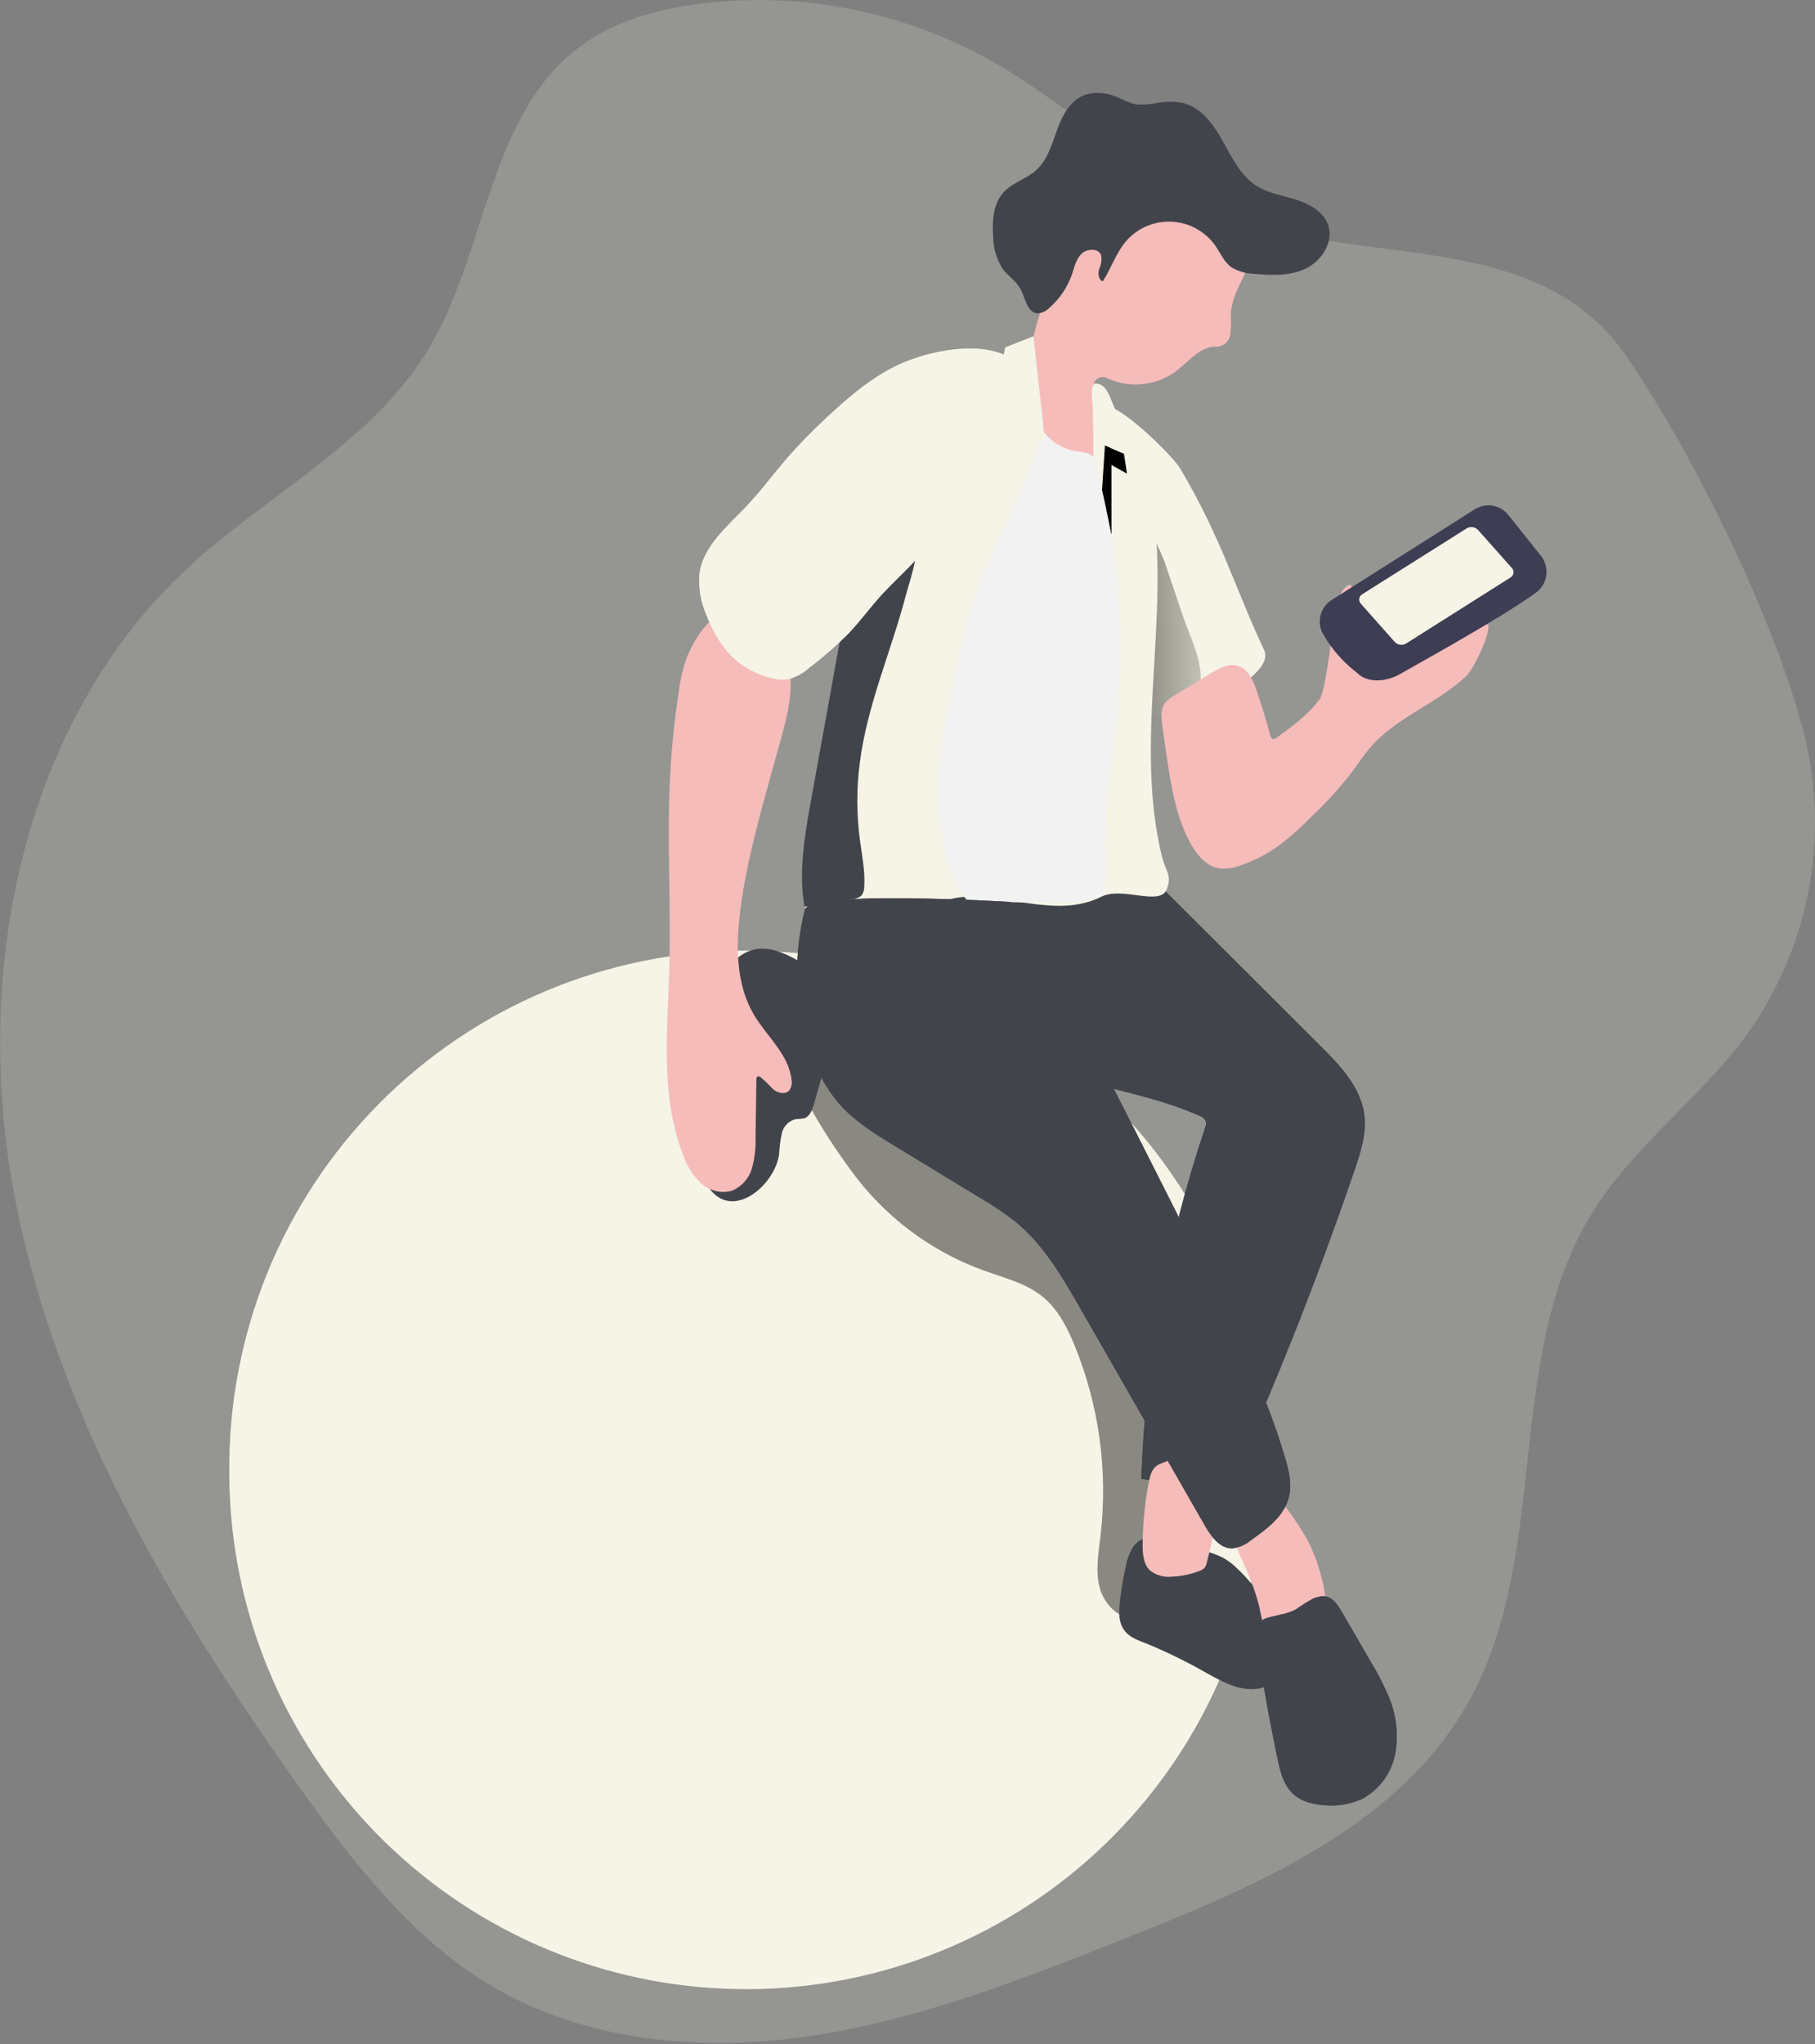 <svg fill="none" height="634" viewBox="0 0 563 634" width="563" xmlns="http://www.w3.org/2000/svg" xmlns:xlink="http://www.w3.org/1999/xlink"><rect x="0" y="0" width="563" height="634" fill="#808080" stroke="none"/><linearGradient id="a"><stop offset=".01"/><stop offset=".13" stop-opacity=".69"/><stop offset="1" stop-opacity="0"/></linearGradient><linearGradient id="b" gradientUnits="userSpaceOnUse" x1="323.929" x2="389.588" xlink:href="#a" y1="190.707" y2="189.699"/><linearGradient id="c" gradientUnits="userSpaceOnUse" x1="33595.4" x2="18934.4" xlink:href="#a" y1="37311.8" y2="46832"/><linearGradient id="d"><stop offset=".01" stop-color="#41444b"/><stop offset=".13" stop-opacity=".69"/><stop offset="1" stop-opacity="0"/></linearGradient><linearGradient id="e" gradientUnits="userSpaceOnUse" x1="7736.49" x2="14391.2" xlink:href="#d" y1="15422" y2="17786.1"/><linearGradient id="f" gradientUnits="userSpaceOnUse" x1="34484.2" x2="48711.4" xlink:href="#d" y1="44036.4" y2="44036.4"/><linearGradient id="g" gradientUnits="userSpaceOnUse" x1="16473" x2="15148.1" xlink:href="#a" y1="15653.7" y2="15278.2"/><linearGradient id="h" gradientUnits="userSpaceOnUse" x1="13289.9" x2="14445" xlink:href="#d" y1="22235.6" y2="22235.6"/><linearGradient id="i" gradientUnits="userSpaceOnUse" x1="2395.51" x2="2844.96" xlink:href="#a" y1="2709.36" y2="2830.24"/><linearGradient id="j" gradientUnits="userSpaceOnUse" x1="5599.78" x2="4470.78" xlink:href="#a" y1="6064.22" y2="6187.76"/><linearGradient id="k" gradientUnits="userSpaceOnUse" x1="6966.9" x2="9233.24" xlink:href="#d" y1="17534.1" y2="17510.8"/><linearGradient id="l" gradientUnits="userSpaceOnUse" x1="37181.6" x2="48816.5" xlink:href="#d" y1="50438.1" y2="46727.2"/><clipPath id="m"><path d="m0 0h563v633.571h-563z"/></clipPath><g clip-path="url(#m)"><path d="m559.56 227.408c4.037 15.987 4.526 32.663 1.433 48.859-3.092 16.196-9.692 31.519-19.336 44.894-14.399 19.599-34.925 34.254-47.708 54.892-27.63 44.557-12.799 105.401-38.142 151.301-21.182 38.398-65.067 57.26-105.816 73.451-31.998 12.703-64.315 25.486-98.233 30.606s-70.395 1.872-99.785-15.775c-24.238-14.511-42.045-37.517-58.492-60.492-40.429-56.524-76.971-118.071-89.386-186.45-12.415-68.38 3.072-145.078 53.98-192.387 24.782-23.038 57.244-38.925 74.73-67.899 18.351-30.398 18.607-72.811 47.133-93.993 10.527-7.823 23.614-11.455 36.605-13.183 31.277-4.026 63.02 2.081 90.57 17.423 27.95 15.663 50.892 40.557 81.338 50.572 39.405 12.975 89.978 3.008 116.168 41.405 21.039 30.878 45.597 80.81 54.94 116.776z" fill="#f6f4e6" opacity=".18"/><path d="m391.892 205.553c-.457.965-1.079 1.843-1.84 2.592-6.097 6.441-13.99 10.9-22.654 12.799-3.059.705-6.188 1.059-9.327 1.056-1.84-11.871-3.712-23.758-5.152-35.677-1.136-9.312-1.984-18.607-2.384-27.95-.272-5.856-12.959-26.271-10.367-31.742 2.864-6.016 23.486 14.575 25.806 18.495 12.879 21.598 17.503 38.301 26.334 56.876.334 1.192.185 2.468-.416 3.551z" fill="#f6f4e6"/><path d="m369.478 218.769c-.618.803-1.315 1.543-2.08 2.208-3.059.704-6.188 1.059-9.327 1.055-1.84-11.871-3.712-23.758-5.152-35.677.544-9.365 1.531-18.692 2.96-27.982-.608 3.888 4.175 12.367 5.471 16.175l5.616 16.591c2.928 8.655 9.183 19.182 2.512 27.63z" fill="url(#b)"/><path d="m362.582 239.071c1.28 7.808 2.912 15.711 6.768 22.623 1.984 3.552 4.943 7.039 8.959 7.663 2.233.211 4.485-.124 6.56-.976 4.3-1.479 8.355-3.593 12.031-6.271 3.512-2.693 6.822-5.639 9.903-8.816 4.584-4.326 8.826-9.001 12.687-13.983 1.776-2.399 3.392-4.927 5.328-7.215 7.999-9.519 20.798-13.791 29.87-22.287 2.448-2.271 7.407-12.671 7.039-15.998-3.328-1.92-10.159 5.807-13.839 6.927s-7.119 2.944-10.815 3.984c-4.425 1.234-9.095 1.294-13.551.176-1.504-.384-3.296-24.11-4.8-23.567-.757.318-1.434.799-1.984 1.408-3.103 3.2-4.799 30.51-7.375 34.062-3.536 4.8-8.431 8.447-13.279 11.935-.432.304-.976.624-1.456.384-.158-.118-.291-.266-.39-.437-.099-.17-.162-.359-.186-.555-1.264-4.688-2.688-9.343-4.24-13.935-1.088-3.2-2.623-6.719-5.839-7.679-2.864-.848-5.84.768-8.4 2.32-3.295 2.015-6.623 3.999-9.903 6.031-1.824 1.12-4.032 2.208-4.896 4.272-1.056 2.48-.16 5.903.144 8.447.48 3.856 1.04 7.68 1.664 11.487z" fill="#f5bcba"/><path d="m391.78 456.671c0 4.896-.24 9.712-.672 14.495-3.732 40.938-23.047 78.878-53.953 105.981-30.906 27.104-71.042 41.301-112.117 39.658-41.074-1.643-79.948-19-108.591-48.486-28.642-29.486-44.865-68.847-45.316-109.952 0-.544 0-1.072 0-1.6-.212-21.19 3.779-42.211 11.742-61.849 7.963-19.639 19.739-37.503 34.648-52.562s32.656-27.014 52.213-35.172c19.558-8.158 40.539-12.359 61.73-12.359s42.171 4.201 61.729 12.359 37.304 20.113 52.213 35.172c14.91 15.059 26.686 32.923 34.649 52.562 7.962 19.638 11.953 40.659 11.741 61.849z" fill="#f6f4e6"/><path d="m304.97 393.988c6.4 2.304 13.359 3.952 18.607 8.32 4.656 3.855 7.487 9.439 9.775 15.022 7.628 18.739 10.381 39.105 8 59.196-.64 5.344-1.6 10.848-.208 15.999 1.392 5.152 6.143 9.983 11.487 9.343 7.407-14.718 7.567-31.901 7.583-48.38 0-12.031 0-24.318-4.031-35.662-3.296-9.343-9.12-17.598-15.135-25.454-21.935-28.798-48.477-55.66-82.266-68.603-1.402-.717-3.011-.915-4.544-.56-6.96 2.544-5.824 14.927-3.12 19.903 3.84 6.873 8.115 13.494 12.799 19.822 10.277 14.218 24.575 25.034 41.053 31.054z" fill="url(#c)"/><path d="m241.695 357.831c.095-2.153.373-4.294.832-6.4.246-1.045.775-2.002 1.528-2.766.753-.765 1.702-1.308 2.743-1.569.879-.024 1.756-.104 2.624-.24 1.776-.544 2.528-2.608 3.04-4.384l5.679-19.839c1.088-3.839 2.192-7.871 1.36-11.759-1.312-6.079-6.895-10.191-12.335-13.167-3.951-2.176-8.399-4.112-12.799-3.296-6.815 1.264-10.767 8.304-13.311 14.751-2.96 6.909-4.781 14.251-5.391 21.743-.448 8.655-1.184 29.854 4.175 37.421 7.424 10.623 20.671-.896 21.855-10.495z" fill="url(#e)"/><path d="m327.993 332.792c14.511 4.912 29.982 6.976 43.965 13.231.45.137.867.365 1.225.671.358.305.649.682.854 1.105.123.693.033 1.407-.256 2.048-11.808 35.119-18.469 71.764-19.774 108.792 8.366 1.506 16.917 1.695 25.342.56.947-.059 1.864-.35 2.672-.848.776-.68 1.361-1.551 1.696-2.527 13.535-30.388 25.683-61.345 36.445-92.874 1.904-5.583 3.792-11.423 3.024-17.279-1.104-8.527-7.52-15.247-13.615-21.31l-47.501-47.389c-1.208-1.362-2.691-2.452-4.351-3.199-1.911-.569-3.931-.668-5.888-.288-18.735 2.319-44.317 3.039-78.746 1.599-4.464-.192 17.598 25.231 19.438 30.11 1.472 3.872 6.128 8.864 8.976 11.871 7.135 7.488 16.766 12.432 26.494 15.727z" fill="#52575d"/><path d="m327.993 332.792c14.511 4.912 29.982 6.976 43.965 13.231.45.137.867.365 1.225.671.358.305.649.682.854 1.105.123.693.033 1.407-.256 2.048-11.808 35.119-18.469 71.764-19.774 108.792 8.366 1.506 16.917 1.695 25.342.56.947-.059 1.864-.35 2.672-.848.776-.68 1.361-1.551 1.696-2.527 13.535-30.388 25.683-61.345 36.445-92.874 1.904-5.583 3.792-11.423 3.024-17.279-1.104-8.527-7.52-15.247-13.615-21.31l-47.501-47.389c-1.208-1.362-2.691-2.452-4.351-3.199-1.911-.569-3.931-.668-5.888-.288-18.735 2.319-44.317 3.039-78.746 1.599-4.464-.192 17.598 25.231 19.438 30.11 1.472 3.872 6.128 8.864 8.976 11.871 7.135 7.488 16.766 12.432 26.494 15.727z" fill="url(#f)"/><path d="m351.575 479.646c-1.165 1.814-1.954 3.843-2.32 5.968-.853 3.718-1.483 7.485-1.888 11.279-.32 2.944-.432 6.143 1.248 8.559s4.448 3.296 7.04 4.304c6.524 2.685 12.863 5.801 18.974 9.327 4.128 2.272 8.432 4.624 13.135 4.8 4.704.176 9.904-2.4 10.976-6.976.371-2.202.184-4.463-.544-6.575-2.568-9.18-7.604-17.48-14.559-23.998-1.219-1.19-2.579-2.227-4.048-3.088-1.41-.728-2.882-1.328-4.4-1.792-4.272-1.563-8.651-2.82-13.103-3.76-3.887-.624-7.823-1.776-10.511 1.952z" fill="#41444b"/><path d="m351.575 479.646c-1.165 1.814-1.954 3.843-2.32 5.968-.853 3.718-1.483 7.485-1.888 11.279-.32 2.944-.432 6.143 1.248 8.559s4.448 3.296 7.04 4.304c6.524 2.685 12.863 5.801 18.974 9.327 4.128 2.272 8.432 4.624 13.135 4.8 4.704.176 9.904-2.4 10.976-6.976.371-2.202.184-4.463-.544-6.575-2.568-9.18-7.604-17.48-14.559-23.998-1.219-1.19-2.579-2.227-4.048-3.088-1.41-.728-2.882-1.328-4.4-1.792-4.272-1.563-8.651-2.82-13.103-3.76-3.887-.624-7.823-1.776-10.511 1.952z" fill="url(#g)"/><path d="m356.327 459.839c-1.213 6.329-1.845 12.755-1.888 19.199 0 2.832.192 5.968 2.224 8 1.923 1.528 4.375 2.23 6.815 1.951 2.943-.108 5.847-.709 8.592-1.776.608-.189 1.159-.53 1.6-.991.324-.455.548-.973.656-1.52 2.441-9.159 3.736-18.585 3.855-28.062.156-1.486-.151-2.984-.88-4.288-1.52-2.128-4.671-2.032-7.231-1.52-3.277.702-6.489 1.681-9.599 2.928-2.944 1.024-3.552 3.04-4.144 6.079z" fill="#f5bcba"/><path d="m387.877 489.917c1.156 2.843 2.097 5.768 2.815 8.752.496 2.32.784 4.799 2.272 6.655 1.888 2.32 5.168 2.912 8.16 2.96 2.466.14 4.931-.276 7.215-1.216 1.189-.466 2.182-1.324 2.816-2.432.445-1.094.599-2.284.448-3.455-.234-8.129-2.261-16.105-5.936-23.359-2.107-3.749-4.481-7.342-7.103-10.751-.828-1.533-2.224-2.682-3.888-3.2-.855-.03-1.708.111-2.508.416-.799.305-1.53.768-2.148 1.36-2.639 1.984-8.447 5.296-7.839 9.055.768 5.008 3.904 10.464 5.696 15.215z" fill="#f5bcba"/><path d="m407.267 495.821c-1.81 1.012-3.567 2.118-5.264 3.311-2.639 1.456-5.743 1.744-8.639 2.576-.764.147-1.467.52-2.016 1.072-.399.539-.647 1.174-.72 1.84-.543 4.367-.365 8.794.528 13.103 1.472 9.322 3.189 18.607 5.152 27.854.816 3.808 1.792 7.824 4.56 10.559 2.767 2.736 6.975 3.68 10.911 3.792 3.682.212 7.361-.475 10.719-2 2.671-1.43 4.985-3.444 6.769-5.893s2.992-5.269 3.534-8.25c1.042-5.993.308-12.161-2.112-17.742-1.643-3.817-3.557-7.512-5.727-11.056-2.88-4.949-5.749-9.898-8.608-14.847-2.175-3.775-4.159-6.415-9.087-4.319z" fill="#41444b"/><path d="m407.267 495.821c-1.81 1.012-3.567 2.118-5.264 3.311-2.639 1.456-5.743 1.744-8.639 2.576-.764.147-1.467.52-2.016 1.072-.399.539-.647 1.174-.72 1.84-.543 4.367-.365 8.794.528 13.103 1.472 9.322 3.189 18.607 5.152 27.854.816 3.808 1.792 7.824 4.56 10.559 2.767 2.736 6.975 3.68 10.911 3.792 3.682.212 7.361-.475 10.719-2 2.671-1.43 4.985-3.444 6.769-5.893s2.992-5.269 3.534-8.25c1.042-5.993.308-12.161-2.112-17.742-1.643-3.817-3.557-7.512-5.727-11.056-2.88-4.949-5.749-9.898-8.608-14.847-2.175-3.775-4.159-6.415-9.087-4.319z" fill="url(#h)"/><path d="m213.425 202.978c-1.4 3.522-2.336 7.211-2.784 10.975-1.522 9.745-2.494 19.568-2.912 29.422-.8 18.814.416 37.661-.112 56.476-.544 19.566-2.847 39.853 4.192 58.108 1.096 3.312 2.948 6.325 5.408 8.799 1.245 1.217 2.779 2.097 4.459 2.556 1.68.46 3.449.483 5.14.068 1.53-.59 2.904-1.524 4.014-2.731s1.926-2.654 2.386-4.229c.882-3.153 1.27-6.423 1.151-9.695l.256-17.887c0-.368 0-.8.368-.96.155-.053.32-.065.48-.034s.309.103.432.21c1.377 1.19 2.686 2.456 3.92 3.792 1.424 1.152 3.696 1.712 4.96.384.35-.466.598-1 .727-1.568.13-.568.138-1.156.025-1.728-.768-7.743-7.52-13.327-11.535-19.998-5.792-9.6-5.792-21.695-4.336-32.862 1.808-13.983 5.583-27.63 9.343-41.229l3.2-11.503c2.416-8.736 4.8-18.271 1.28-26.638-1.413-3.214-3.566-6.049-6.282-8.273s-5.92-3.775-9.349-4.526c-6.688-1.232-12.015 7.631-14.431 13.071z" fill="#f5bcba"/><path d="m361.958 275.725c-2.064 5.551-13.711-.928-20.366 2.399-12.704 6.4-27.199-.176-41.358 0-15.07.272-25.47 15.119-40.429 17.007-1.087.224-2.208.224-3.295 0-2.064-.608-3.28-2.672-4.16-4.607-1.291-2.987-2.215-6.119-2.752-9.328-1.856-10.623 0-22.014 1.984-32.813 1.664-9.152 3.322-18.308 4.976-27.471 1.919-10.665 3.855-21.395 5.807-32.189 1.138-7.121 2.742-14.16 4.8-21.071.384-1.2.784-2.368 1.216-3.519 3.721-9.383 8.211-18.443 13.423-27.087 3.2-5.551 6.399-11.199 11.343-15.406 5.52-4.656 12.639-6.976 19.791-8.096 6.431-1.212 13.062-.828 19.31 1.12 3.568 1.248 4.912 5.024 7.744 7.344 3.589 2.659 6.793 5.803 9.519 9.343 2.769 4.273 4.747 9.01 5.84 13.983 10.031 39.005-4.48 81.082 5.055 120.199 1.088 4.592 3.2 5.808 1.552 10.192z" fill="#f6f4e6"/><path d="m348.327 138.71 1.248 8.176-4.8-2.672v21.662l-5.471-24.062 5.295-7.711z" fill="url(#i)"/><path d="m307.69 138.182 3.024 1.6 4.799 4.176-12.799 34.333s18.591-28.606 19.199-43.197c.376-8.975-.743-17.95-3.312-26.558z" fill="url(#j)"/><path d="m266.701 236.591c-1.016 7.86-1.016 15.818 0 23.678.656 4.944 1.712 9.872 1.376 14.831.016.969-.294 1.916-.88 2.688-.751.611-1.673.974-2.639 1.04-5.003.789-10.01 1.595-15.023 2.416-1.856-10.623 0-22.015 1.983-32.814 1.664-9.151 3.323-18.308 4.976-27.47 1.92-10.666 3.856-21.396 5.808-32.19 1.138-7.12 2.741-14.159 4.799-21.07.384-1.2.784-2.368 1.216-3.52 4.96-2.752 11.855-4.8 14.927-.352 3.2 4.8-1.008 15.999-2.256 20.799-4.543 17.39-11.999 34.013-14.287 51.964z" fill="url(#k)"/><path d="m381.781 97.881c.166 1.989.107 3.991-.176 5.968-.162.985-.654 1.886-1.395 2.555-.742.668-1.688 1.065-2.685 1.124-4.992-.368-8.591 4.416-12.559 7.488-3.113 2.332-6.808 3.762-10.681 4.132-3.872.37-7.771-.335-11.27-2.036-.695-.25-1.459-.224-2.135.074s-1.212.844-1.496 1.526c-.499 1.411-.61 2.931-.32 4.399l1.84 17.503c.352 3.376.384 7.503-2.48 9.327s-6.256.24-8.624-1.824c-3.722-3.579-6.413-8.094-7.791-13.071-3.129-10.083-3.577-20.807-1.302-31.117 2.275-10.309 7.195-19.848 14.277-27.678 2.659-2.972 5.775-5.499 9.231-7.487 3.619-1.878 7.504-3.189 11.52-3.888 3.594-.848 7.309-1.054 10.975-.608 4.923.895 9.399 3.426 12.703 7.184 2.432 2.656 4.8 10.575 7.359 11.871-1.903 4.832-4.911 9.103-4.991 14.559z" fill="#f5bcba"/><path d="m343.704 29.182c-2.346-.549-4.794-.477-7.104.208-4.512 1.6-7.039 6.319-8.671 10.815s-2.976 9.407-6.528 12.591c-3.056 2.752-7.391 3.856-10.143 6.896-3.2 3.536-3.504 8.767-3.2 13.519 0 3.565 1.004 7.058 2.896 10.079 1.696 2.304 4.304 3.904 5.632 6.4 1.503 2.864 2.015 7.295 5.247 7.487 1.348-.068 2.621-.639 3.568-1.6 3.267-2.824 5.728-6.461 7.135-10.543.784-2.272 1.296-4.8 3.024-6.399 1.728-1.6 5.248-1.696 6.032.576.22 1.445-.003 2.924-.64 4.24-.416 1.408-.24 3.312 1.136 3.792 2.592-4 4.047-8.703 7.119-12.335 1.743-2.042 3.931-3.659 6.395-4.726 2.464-1.067 5.14-1.556 7.822-1.429s5.3.865 7.652 2.159c2.353 1.294 4.378 3.11 5.921 5.307 1.6 2.288 2.688 5.008 4.928 6.64 2.11 1.286 4.521 1.992 6.991 2.048 5.504.544 11.328.752 16.287-1.696 4.96-2.448 8.624-8.383 6.72-13.583-1.504-4.08-5.792-6.399-9.952-7.712-4.159-1.312-8.607-1.968-12.271-4.304-4.975-3.2-7.631-8.895-10.527-14.063-2.896-5.168-6.815-10.479-12.607-11.695-2.364-.368-4.771-.368-7.136 0-2.307.489-4.668.672-7.023.544-2.88-.592-5.664-2.544-8.703-3.216z" fill="#41444b"/><path d="m343.704 160.645c3.653 18.508 4.73 37.432 3.199 56.236-1.264 15.647-4.271 31.181-4.159 46.876.235 4.414.101 8.84-.4 13.231-.704 4.352-29.886 2.688-34.142 2.64-7.167-.096 1.92 9.6-3.472 4.928-8.463-7.376-12.239-18.879-13.279-30.046-1.488-15.919 1.776-31.854 5.328-47.453 2.464-10.799 5.088-21.63 9.503-31.789 5.472-12.559 14.127-28.542 16.911-41.965.4-1.968-6.4-9.12-3.472-9.024 1.904 0 1.008 2.96 1.344 4.432.6 2.241 1.75 4.298 3.344 5.984 2.231 2.605 5.254 4.409 8.607 5.135 2.16.4 4.624.304 6.192 1.84 1.904 1.856 1.6 5.472 2.144 7.999.784 3.616 1.616 7.28 2.352 10.976z" fill="#f2f2f2"/><path d="m278.924 113.048c-7.743 3.552-14.399 9.055-20.686 14.815-5.205 4.689-10.12 9.69-14.719 14.975-4.064 4.799-7.776 9.775-12.064 14.303-5.919 6.223-13.311 12.239-14.479 20.798-.357 4.464.425 8.945 2.272 13.023 1.523 4.165 3.771 8.027 6.64 11.408 3.64 4.027 8.443 6.822 13.743 7.999 1.661.433 3.395.509 5.088.224 2.383-.679 4.575-1.906 6.399-3.584 4.171-3.156 8.121-6.593 11.823-10.287 3.776-3.92 6.976-8.383 10.655-12.399 3.2-3.456 6.608-6.576 9.808-9.968 3.823-4.063 7.231-8.495 10.639-12.927 4.822-6.011 9.242-12.333 13.231-18.926 3.332-5.819 5.979-12.003 7.887-18.431 1.232-4.192 3.2-9.503-1.055-12.527-9.04-6.368-26.175-2.704-35.182 1.504z" fill="#f6f4e6"/><path d="m278.924 113.048c-7.743 3.552-14.399 9.055-20.686 14.815-5.205 4.689-10.12 9.69-14.719 14.975-4.064 4.799-7.776 9.775-12.064 14.303-5.919 6.223-13.311 12.239-14.479 20.798-.357 4.464.425 8.945 2.272 13.023 1.523 4.165 3.771 8.027 6.64 11.408 3.64 4.027 8.443 6.822 13.743 7.999 1.661.433 3.395.509 5.088.224 2.383-.679 4.575-1.906 6.399-3.584 4.171-3.156 8.121-6.593 11.823-10.287 3.776-3.92 6.976-8.383 10.655-12.399 3.2-3.456 6.608-6.576 9.808-9.968 3.823-4.063 7.231-8.495 10.639-12.927 4.822-6.011 9.242-12.333 13.231-18.926 3.332-5.819 5.979-12.003 7.887-18.431 1.232-4.192 3.2-9.503-1.055-12.527-9.04-6.368-26.175-2.704-35.182 1.504z" fill="#f6f4e6"/><path d="m413.042 186.098c-1.73 1.093-2.966 2.817-3.447 4.806s-.168 4.087.872 5.85c2.686 4.672 6.288 8.754 10.591 11.999 2.56 2.752 8.319 3.2 13.439.192s29.55-16.303 41.757-24.99c.896-.616 1.656-1.408 2.236-2.327.579-.919.965-1.947 1.135-3.02.169-1.074.117-2.17-.151-3.223-.269-1.053-.749-2.04-1.412-2.902l-10.223-12.799c-1.212-1.514-2.94-2.529-4.853-2.847-1.914-.319-3.877.08-5.515 1.119z" fill="#3d3d54"/><path d="m250.67 323.993c1.805 6.627 5.007 12.791 9.392 18.078 4.799 5.6 11.327 9.6 17.598 13.408l26.414 16.078c3.874 2.228 7.58 4.736 11.088 7.504 8.655 7.135 14.399 17.087 19.982 26.814l38.525 67.147c1.952 3.44 4.688 7.328 8.64 7.2 2.127-.277 4.129-1.166 5.759-2.56 4.944-3.472 10.256-7.424 11.728-13.295 1.024-4.096 0-8.4-1.232-12.463-5.92-20.015-15.199-38.862-24.511-57.596-14.793-29.651-29.805-59.244-45.036-88.778-4.048-7.839-8.96-20.046-15.647-25.806 0 0-62.14-3.776-63.708 2.384-3.492 13.792-3.143 28.277 1.008 41.885z" fill="#52575d"/><path d="m250.67 323.993c1.805 6.627 5.007 12.791 9.392 18.078 4.799 5.6 11.327 9.6 17.598 13.408l26.414 16.078c3.874 2.228 7.58 4.736 11.088 7.504 8.655 7.135 14.399 17.087 19.982 26.814l38.525 67.147c1.952 3.44 4.688 7.328 8.64 7.2 2.127-.277 4.129-1.166 5.759-2.56 4.944-3.472 10.256-7.424 11.728-13.295 1.024-4.096 0-8.4-1.232-12.463-5.92-20.015-15.199-38.862-24.511-57.596-14.793-29.651-29.805-59.244-45.036-88.778-4.048-7.839-8.96-20.046-15.647-25.806 0 0-62.14-3.776-63.708 2.384-3.492 13.792-3.143 28.277 1.008 41.885z" fill="url(#l)"/><g fill="#f6f4e6"><path d="m320.553 104.281-8.783 3.472-5.328 29.805 17.711-.8z"/><path d="m339.144 136.038v4.032c-.001.583.031 1.165.096 1.744.095.588.224 1.17.384 1.744l2.208 8.703.912-14.143c2.607 1.264 5.279 2.416 7.999 3.424-.205-2.12-.745-4.193-1.6-6.144-1.6-4.095-3.072-8.207-4.8-12.223-.403-1.073-.988-2.068-1.727-2.944-.373-.434-.842-.775-1.37-.998-.527-.222-1.099-.318-1.67-.282-1.6.672-.592 6.672-.576 8z"/><path d="m468.575 179.091-32.51 20.559c-.57.307-1.227.412-1.864.295-.637-.116-1.216-.446-1.64-.935l-10.335-11.647c-.213-.199-.377-.443-.482-.714-.104-.271-.146-.563-.121-.852.025-.29.115-.57.264-.82.148-.25.352-.462.595-.622l32.574-20.543c.569-.307 1.227-.411 1.864-.295s1.215.446 1.639.935l10.336 11.632c.209.202.369.45.469.724.099.274.135.568.104.857-.031.29-.128.569-.282.816-.155.247-.364.456-.611.61z"/></g></g></svg>